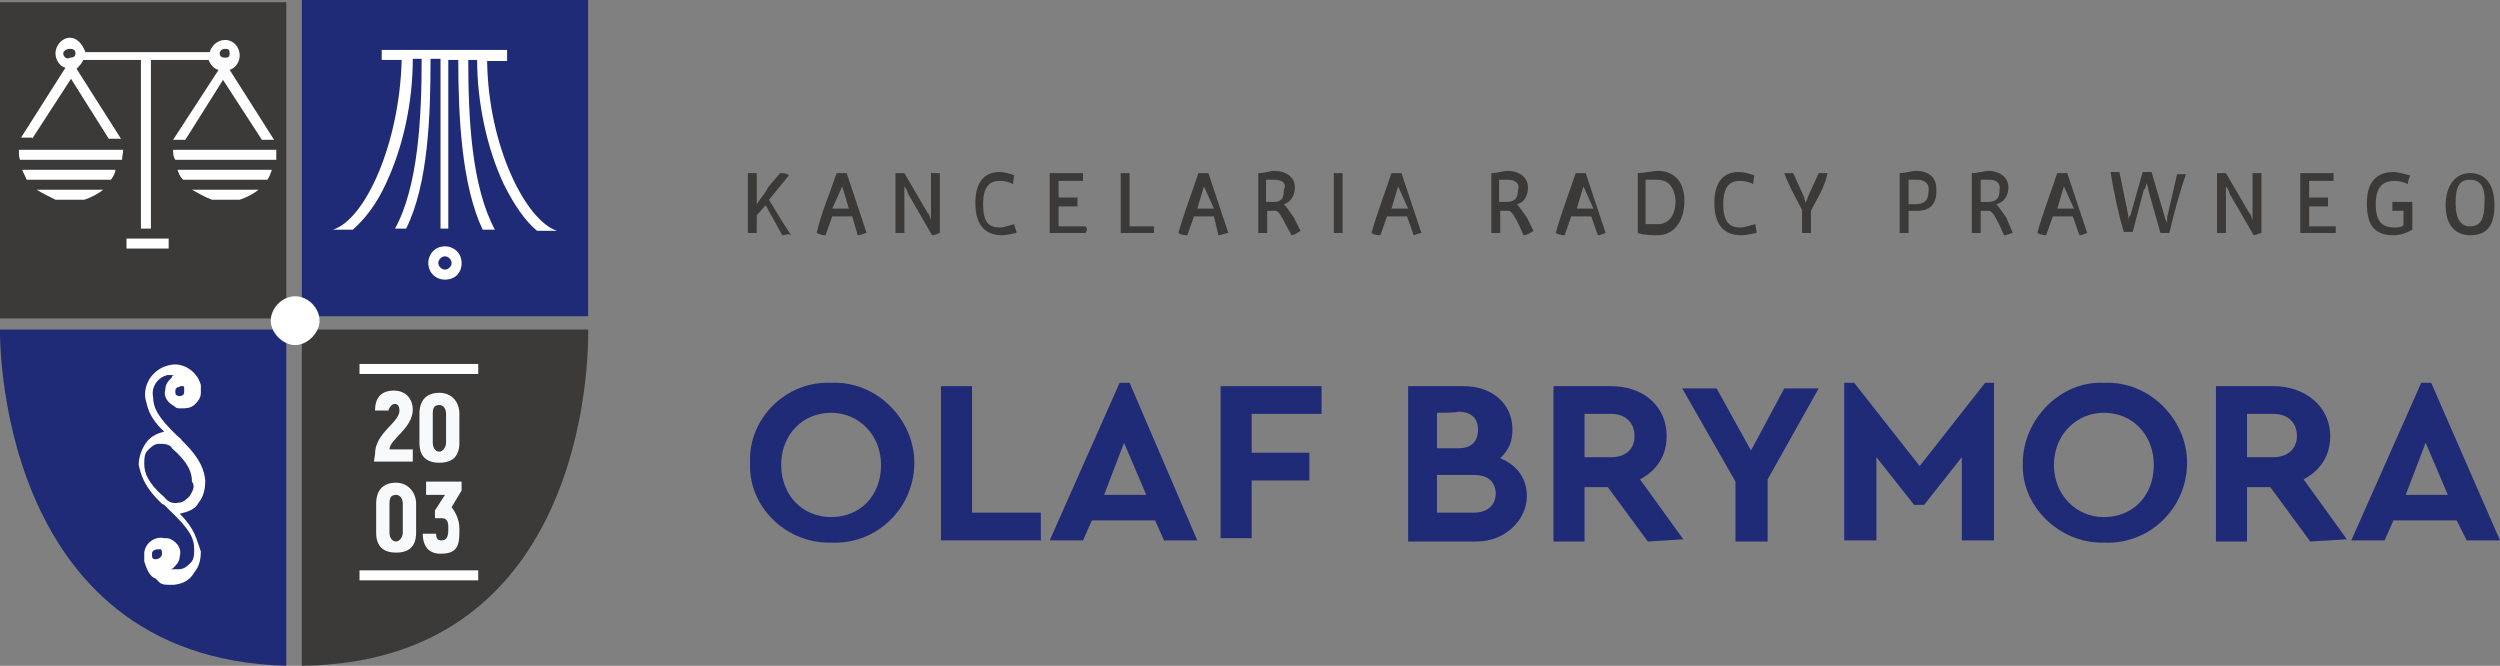 <?xml version="1.0" encoding="utf-8"?>
<!-- Generator: Adobe Illustrator 26.0.3, SVG Export Plug-In . SVG Version: 6.00 Build 0)  -->
<svg version="1.1" id="Warstwa_1" xmlns="http://www.w3.org/2000/svg" xmlns:xlink="http://www.w3.org/1999/xlink" x="0px" y="0px"
	 viewBox="0 0 225.3 60" style="enable-background:new 0 0 225.3 60;" xml:space="preserve">
<rect x="0" y="0" width="225.3" height="60" fill="#808080" stroke="none"/>
<style type="text/css">
	.st0{fill:#3B3A39;}
	.st1{fill:#202B77;}
	.st2{fill:#FFFFFF;}
	.st3{fill:#F8F9FA;}
</style>
<g>
	<g>
		<g>
			<g>
				<rect x="0" y="0.2" class="st0" width="25.8" height="28.5"/>
				<rect x="27.2" class="st1" width="25.8" height="28.5"/>
				<path class="st1" d="M25.8,29.7H0c0,0-0.6,29.6,25.8,30.3V29.7L25.8,29.7z"/>
				<path class="st0" d="M27.2,29.7V60C54,59.7,53,29.7,53,29.7H27.2z"/>
			</g>
			<g>
				<path class="st2" d="M40.1,25.2c-0.8,0-1.5-0.6-1.5-1.5c0-0.8,0.6-1.5,1.5-1.5c0.8,0,1.5,0.6,1.5,1.5S41,25.2,40.1,25.2z
					 M40.1,23.1c-0.3,0-0.6,0.3-0.6,0.6s0.3,0.6,0.6,0.6s0.6-0.3,0.6-0.6C40.7,23.4,40.4,23.1,40.1,23.1z"/>
			</g>
			<g>
				<rect x="32.4" y="32.8" class="st2" width="10.7" height="0.9"/>
			</g>
			<g>
				<rect x="32.4" y="51.4" class="st2" width="10.7" height="0.9"/>
			</g>
			<g>
				<path class="st3" d="M33.8,40.9c0-1.9,2.2-2.8,2.2-3.9c0-0.3-0.1-0.6-0.4-0.6c-0.3,0-0.5,0.3-0.6,0.6h-1.2
					c0-1.2,0.6-1.8,1.7-1.8c1.2,0,1.7,0.9,1.7,1.7c0,1.7-2.1,2.7-2.1,3.6h2.1v1.1h-3.5L33.8,40.9L33.8,40.9z"/>
				<path class="st3" d="M37.8,39.9v-2.6c0-1.2,0.6-1.9,1.8-1.9c1.1,0,1.8,0.8,1.8,1.9v2.6c0,1.2-0.6,1.8-1.8,1.8
					C38.4,41.7,37.8,41.1,37.8,39.9z M40.2,39.9v-2.6c0-0.4-0.2-0.8-0.6-0.8c-0.5,0-0.6,0.3-0.6,0.8v2.6c0,0.4,0.2,0.8,0.6,0.8
					C39.9,40.7,40.2,40.3,40.2,39.9z"/>
				<path class="st3" d="M33.9,48v-2.6c0-1.2,0.6-1.9,1.8-1.9c1,0,1.8,0.8,1.8,1.9V48c0,1.2-0.6,1.8-1.8,1.8
					C34.5,49.8,33.9,49.2,33.9,48z M36.3,48v-2.6c0-0.4-0.2-0.8-0.6-0.8c-0.5,0-0.6,0.3-0.6,0.8V48c0,0.4,0.2,0.8,0.6,0.8
					C36,48.8,36.3,48.4,36.3,48z"/>
				<path class="st3" d="M41.4,47.6V48c0,1.4-0.4,1.9-1.7,1.9c-1,0-1.6-0.6-1.6-1.8h1.2c0,0.5,0.2,0.6,0.5,0.6
					c0.4,0,0.6-0.3,0.6-0.9v-0.3c0-0.6-0.2-0.8-0.6-0.8h-0.6V46l0.9-1.4h-1.7v-1.2h3.2v0.8l-0.9,1.5C41,46.1,41.4,46.8,41.4,47.6z"
					/>
			</g>
			<path class="st2" d="M30,20.7h1.8c1-0.9,2.1-2.2,3-4.2c1.5-3.2,2.4-7.2,2.4-11.2H38c0,5.2-0.3,11.5-2.4,15.3h1
				c2-4,2.2-10.2,2.2-15.3h0.9v15.3h0.7V5.4h0.9c0,5.1,0.3,11.3,2.2,15.3h1.1c-2.1-3.9-2.4-10-2.4-15.3h0.8c0,3.9,0.9,8,2.4,11.2
				c0.9,1.8,1.9,3.3,3,4.2h1.8c-2.8-0.9-6.2-7.6-6.3-15.3h1.8v-1H34.4v0.9h1.8C36,13,32.9,19.8,30,20.7z"/>
			<g>
				<rect x="11.4" y="21.5" class="st2" width="3.8" height="0.9"/>
				<path class="st2" d="M2.9,12.5l3.5-5.4l3.4,5.4h1.1l-4-6.3C7.1,6,7.4,5.7,7.5,5.4h5.2v15.2h0.9V5.4h5.2c0.2,0.5,0.5,0.8,0.9,0.9
					l-4.1,6.3h1.1l3.4-5.4l3.5,5.4h1.1l-4-6.3c0.6-0.2,0.9-0.8,0.9-1.3c0-0.8-0.6-1.4-1.3-1.4c-0.6,0-1.2,0.4-1.4,1.1H7.7
					C7.4,3.9,6.9,3.4,6.3,3.4C5.6,3.4,5,4.1,5,4.8C5,5.4,5.4,6,5.9,6.1l-4,6.3H2.9z M20.3,4.4c0.3,0,0.4,0.1,0.4,0.4
					s-0.1,0.4-0.4,0.4c-0.3,0-0.5-0.1-0.5-0.4C19.8,4.6,20,4.4,20.3,4.4z M6.3,4.4c0.3,0,0.5,0.1,0.5,0.4S6.6,5.2,6.3,5.2
					C6,5.4,5.7,5.1,5.7,4.8C5.7,4.6,6,4.4,6.3,4.4z"/>
				<path class="st2" d="M1.7,13.5L1.7,13.5c0,0.3,0,0.6,0.1,0.9H11c0-0.3,0.1-0.6,0.1-0.9l0,0H1.7z"/>
				<path class="st2" d="M5,18h2.6c0.6-0.2,1.2-0.5,1.7-0.9h-6C3.8,17.4,4.4,17.7,5,18z"/>
				<path class="st2" d="M2.4,16.2h7.6c0.2-0.3,0.4-0.6,0.4-0.9H2C2.1,15.6,2.3,15.9,2.4,16.2z"/>
				<path class="st2" d="M24.9,13.5h-9.3l0,0c0,0.3,0,0.6,0.2,0.9h9.1C24.9,14.1,24.9,13.8,24.9,13.5L24.9,13.5z"/>
				<path class="st2" d="M19.1,18h2.5c0.6-0.2,1.2-0.5,1.7-0.9h-6C17.9,17.4,18.3,17.7,19.1,18z"/>
				<path class="st2" d="M16.5,16.2h7.6c0.2-0.3,0.3-0.6,0.4-0.9h-8.5C16.1,15.6,16.2,15.9,16.5,16.2z"/>
			</g>
		</g>
		<path class="st2" d="M16.2,46.3c0.8-0.2,1.4-0.4,1.7-1c0.5-0.6,0.6-1.4,0.6-2c-0.1-0.9-0.4-1.9-1.9-3.4l0,0l-0.2-0.2
			c-0.1-0.2-0.3-0.3-0.4-0.4c-1.8-1.7-2.2-2.6-2.2-3.5c-0.2-0.9,0.4-1.8,1.3-2c0.2,0,0.4,0,0.6,0c0,0-0.2,0-0.2,0.2
			c-0.3,0.3-0.6,0.6-0.6,1.1c-0.2,0.6,0.2,1.2,0.8,1.5c0.2,0.2,0.3,0.2,0.6,0.2c0.5,0,0.8,0,1.2-0.3c0.3-0.3,0.6-0.6,0.6-1.1
			c0-0.1,0-0.1,0-0.3l0,0V35c0-0.1,0-0.1,0-0.3c-0.3-1.2-1.6-2.1-2.8-1.8c-1.5,0.3-2.4,1.7-2.2,3c0.2,0.8,0.3,1.7,1.7,3
			c-0.8,0.2-1.3,0.5-1.7,1.1c-0.4,0.6-0.6,1.3-0.6,1.9c0.2,0.9,0.5,2,2.1,3.5l0,0l0.2,0.1c0.2,0.2,0.3,0.3,0.5,0.5
			c1.8,1.7,2.2,2.5,2.2,3.5c0,0.4,0,0.9-0.3,1.2c-0.3,0.3-0.6,0.6-1.1,0.6c-0.3,0-0.6,0-0.8,0c0.2,0,0.3-0.1,0.3-0.1
			c0.3-0.3,0.6-0.6,0.6-1.1c0.2-0.6-0.2-1.2-0.8-1.5c-0.2-0.1-0.3-0.1-0.6-0.1c-0.8-0.2-1.7,0.4-1.8,1.3c0,0.3,0,0.5,0,0.8
			c0.2,0.6,0.4,1.2,0.9,1.5c0.2,0,0.2,0.2,0.3,0.2c0.2,0.3,0.5,0.4,0.9,0.4c0.2,0,0.5,0,0.6,0c0.8-0.1,1.4-0.4,1.8-1.1
			c0.5-0.6,0.6-1.3,0.6-1.9C17.7,48.6,17.6,47.7,16.2,46.3z M17.1,44.7c-0.3,0.3-0.6,0.6-1,0.6c-0.5,0.1-0.9,0-1.3-0.5
			c-1.5-1.3-1.8-2.2-1.8-3l0,0c0-0.4,0-0.9,0.3-1.2c0.3-0.3,0.6-0.6,1-0.6c0.2,0,0.2,0,0.3,0c0.3,0,0.8,0.1,0.9,0.4
			c1.5,1.3,1.8,2.2,1.8,3C17.6,43.8,17.4,44.2,17.1,44.7z M15.8,35.2c0-0.2,0.2-0.3,0.2-0.3c0.2,0,0.2-0.1,0.3-0.1l0,0h0.2
			c0.1,0,0.1,0.1,0.1,0.3l0,0v0.2c0,0.2-0.1,0.3-0.1,0.3l0,0c-0.2,0.1-0.3,0.1-0.3,0.1c-0.2,0-0.3-0.1-0.3-0.1
			C15.8,35.6,15.8,35.4,15.8,35.2z M14.6,49.9c0,0.3-0.3,0.5-0.6,0.5c-0.2,0-0.3-0.1-0.3-0.3l0,0l0,0v-0.2l0,0l0,0
			c0-0.3,0.3-0.4,0.6-0.4l0,0h0.2C14.6,49.6,14.6,49.8,14.6,49.9z"/>
		<path class="st2" d="M26.6,26.7c-1.2,0-2.2,1.1-2.2,2.2s1.1,2.2,2.2,2.2s2.2-1.1,2.2-2.2S27.8,26.7,26.6,26.7z"/>
	</g>
	<g>
		<g>
			<g>
				<path class="st0" d="M70.5,21.2L69,18.5l-0.8,0.9V21h-0.8v-5.4h0.8v2.8l0,0c0.3-0.5,0.8-1,1-1.5l1.1-1.3c0.2,0,0.6,0,0.8,0.2
					L69.3,18c0.6,1,1.2,2,2,3.2C71.1,21,70.8,21.2,70.5,21.2z"/>
				<path class="st0" d="M77.3,21.2l-0.5-1.7H75l-0.6,1.7c-0.1,0-0.4,0-0.8-0.2c0.4-1.8,1.2-3.6,1.8-5.4h0.9
					c0.6,1.8,1.2,3.6,1.8,5.4C77.9,21,77.6,21.2,77.3,21.2z M75.9,16.8c0-0.1,0-0.3,0-0.5l0,0C75.9,16.5,75.9,16.6,75.9,16.8l-0.9,2
					h1.5L75.9,16.8z"/>
				<path class="st0" d="M84,21.2l-2.2-3.8c0-0.2-0.2-0.5-0.3-0.6l0,0c0,0.1,0,0.5,0,0.6V21h-0.8v-5.4c0.3,0,0.6,0,0.8,0l2.1,3.6
					c0.2,0.1,0.2,0.5,0.3,0.6l0,0c0-0.2,0-0.5,0-0.6v-3.6h0.8V21C84.6,21,84.3,21.2,84,21.2z"/>
				<path class="st0" d="M90.3,21.2c-1.5,0-2.4-0.9-2.4-2.9s0.9-2.8,2.2-2.8c0.4,0,1.1,0.2,1.3,0.3c0,0.1-0.1,0.4-0.1,0.8
					c-0.3-0.2-0.8-0.3-1.2-0.3c-0.9,0-1.5,0.5-1.5,2.1c0,1.5,0.4,2.1,1.5,2.1c0.4,0,0.9-0.2,1.3-0.3c0,0.2,0.2,0.5,0.2,0.8
					C91.4,21,90.8,21.2,90.3,21.2z"/>
				<path class="st0" d="M97.8,21h-3.2v-5.4h3c0,0.2,0,0.4,0,0.7h-2.2v1.5h1.7v0.8h-1.7v1.8h2.4C98,20.5,98,20.8,97.8,21z"/>
				<path class="st0" d="M104,21h-3v-5.4h0.8v4.8h2.2C104,20.5,104,20.8,104,21z"/>
				<path class="st0" d="M109.8,21.2l-0.4-1.7h-1.8l-0.6,1.7c-0.2,0-0.5,0-0.8-0.2c0.5-1.8,1.2-3.6,1.8-5.4h0.9
					c0.6,1.8,1.2,3.6,1.8,5.4C110.4,21,110.1,21.2,109.8,21.2z M108.5,16.8c0-0.1,0-0.3,0-0.5l0,0C108.5,16.5,108.5,16.6,108.5,16.8
					l-0.6,2h1.5L108.5,16.8z"/>
				<path class="st0" d="M116.4,21.2l-0.5-0.9c-0.3-0.6-0.6-1.2-0.9-1.3h-0.8V21h-0.8v-5.4c0.6,0,1-0.2,1.5-0.2
					c0.9,0,1.8,0.5,1.8,1.5c0,0.8-0.5,1.4-1,1.5c0.3,0.3,0.6,0.8,0.9,1.2l0.6,1.2C116.9,21,116.6,21.2,116.4,21.2z M114.9,16.2
					c-0.3,0-0.6,0-0.8,0v2h0.6c0.8,0,1-0.3,1-1.1C116,16.5,115.5,16.2,114.9,16.2z"/>
				<path class="st0" d="M120.2,21v-5.4h0.8V21H120.2z"/>
				<path class="st0" d="M127.4,21.2l-0.6-1.7H125l-0.6,1.7c-0.1,0-0.5,0-0.8-0.2c0.5-1.8,1.2-3.6,1.8-5.4h0.9
					c0.6,1.8,1.2,3.6,1.8,5.4C127.8,21,127.5,21.2,127.4,21.2z M126,16.8c0-0.1,0-0.3,0-0.5l0,0C126,16.5,126,16.6,126,16.8l-0.6,2
					h1.5L126,16.8z"/>
				<path class="st0" d="M137.3,21.2l-0.4-0.9c-0.3-0.6-0.6-1.2-0.9-1.3h-0.8V21h-0.8v-5.4c0.6,0,1-0.2,1.5-0.2
					c0.9,0,1.8,0.5,1.8,1.5c0,0.8-0.4,1.4-1,1.5c0.3,0.3,0.6,0.8,0.9,1.2l0.6,1.2C137.9,21,137.6,21.2,137.3,21.2z M135.9,16.2
					c-0.3,0-0.6,0-0.8,0v2h0.6c0.8,0,1.1-0.3,1.1-1.1C137,16.5,136.5,16.2,135.9,16.2z"/>
				<path class="st0" d="M144,21.2l-0.6-1.7h-1.8l-0.6,1.7c-0.1,0-0.4,0-0.8-0.2c0.5-1.8,1.2-3.6,1.8-5.4h0.9
					c0.6,1.8,1.2,3.6,1.8,5.4C144.6,21,144.3,21.2,144,21.2z M142.7,16.8c0-0.1,0-0.3,0-0.5l0,0C142.7,16.5,142.7,16.6,142.7,16.8
					l-0.6,2h1.5L142.7,16.8z"/>
				<path class="st0" d="M149.4,21.2c-0.5,0-1.2,0-1.8-0.2v-5.4c0.5,0,1.4-0.2,1.8-0.2c1.3,0,2.4,0.8,2.4,2.7S150.8,21.2,149.4,21.2
					z M149.4,16.2c-0.3,0-0.8,0-1.1,0v4c0.3,0,0.8,0,1.1,0c1,0,1.6-0.8,1.6-2.1C150.9,16.7,150.2,16.2,149.4,16.2z"/>
				<path class="st0" d="M156.9,21.2c-1.5,0-2.4-0.9-2.4-2.9s0.9-2.8,2.2-2.8c0.5,0,1.1,0.2,1.4,0.3c0,0.1-0.1,0.4-0.1,0.8
					c-0.3-0.2-0.8-0.3-1.2-0.3c-0.9,0-1.5,0.5-1.5,2.1c0,1.5,0.5,2.1,1.5,2.1c0.5,0,0.9-0.2,1.4-0.3c0,0.2,0.1,0.5,0.1,0.8
					C158.1,21,157.5,21.2,156.9,21.2z"/>
				<path class="st0" d="M163.2,19v2h-0.8v-2.1c-0.6-1.1-1.2-2.2-1.6-3.3c0.3,0,0.6,0,0.8,0l1,2.2c0,0.2,0.1,0.3,0.1,0.5l0,0
					c0-0.1,0.2-0.3,0.2-0.5l1-2.2c0.1,0,0.6,0,0.8,0C164.4,17,163.8,17.8,163.2,19z"/>
				<path class="st0" d="M172.8,19h-0.8v2h-0.8v-5.4c0.6,0,1-0.2,1.5-0.2c1,0,1.8,0.5,1.8,1.6C174.6,18.6,173.7,19,172.8,19z
					 M172.8,16.2c-0.1,0-0.5,0-0.8,0v2.2h0.6c0.8,0,1.2-0.3,1.2-1.2C173.9,16.5,173.4,16.2,172.8,16.2z"/>
				<path class="st0" d="M180.6,21.2l-0.4-0.9c-0.3-0.6-0.6-1.2-0.9-1.3h-0.8V21h-0.8v-5.4c0.6,0,1.1-0.2,1.5-0.2
					c0.9,0,1.8,0.5,1.8,1.5c0,0.8-0.5,1.4-1.1,1.5c0.3,0.3,0.6,0.8,0.9,1.2l0.6,1.4C181.2,21,180.9,21.2,180.6,21.2z M179.3,16.2
					c-0.3,0-0.6,0-0.8,0v2h0.6c0.8,0,1.1-0.3,1.1-1.1C180.3,16.5,179.9,16.2,179.3,16.2z"/>
				<path class="st0" d="M187.4,21.2l-0.6-1.7H185l-0.6,1.7c-0.1,0-0.4,0-0.8-0.2c0.5-1.8,1.2-3.6,1.8-5.4h0.9
					c0.6,1.8,1.2,3.6,1.8,5.4C188,21,187.7,21.2,187.4,21.2z M186,16.8c0-0.1,0-0.3,0-0.5l0,0C186,16.5,186,16.6,186,16.8l-0.6,2
					h1.5L186,16.8z"/>
				<path class="st0" d="M195.5,21h-0.8l-1.1-3.9c0-0.1,0-0.3-0.2-0.6l0,0c0,0.2,0,0.5-0.2,0.6l-1,3.8h-0.8
					c-0.5-1.6-0.9-3.6-1.2-5.4c0.2,0,0.6,0,0.8,0l0.8,3.9c0,0.2,0,0.5,0,0.6l0,0c0-0.1,0-0.5,0.2-0.6l1.1-3.9h0.8l1.2,4.1
					c0,0.2,0.2,0.3,0.2,0.6l0,0c0-0.1,0-0.3,0-0.6l0.9-3.9c0.2,0,0.5,0,0.8,0C196.4,17.4,195.9,19.3,195.5,21z"/>
				<path class="st0" d="M203.1,21.2l-2.2-3.8c0-0.2-0.2-0.5-0.3-0.6l0,0c0,0.1,0,0.5,0,0.6V21h-0.8v-5.4c0.3,0,0.6,0,0.8,0l2.1,3.6
					c0.2,0.1,0.2,0.5,0.3,0.6l0,0c0-0.2,0-0.5,0-0.6v-3.6h0.8V21C203.6,21,203.3,21.2,203.1,21.2z"/>
				<path class="st0" d="M210.5,21h-3.2v-5.4h3c0,0.2,0,0.4,0,0.7h-2.2v1.5h1.7v0.8h-1.7v1.8h2.4C210.5,20.5,210.5,20.8,210.5,21z"
					/>
				<path class="st0" d="M215.7,21.2c-1.7,0-2.4-0.9-2.4-2.9s1-2.8,2.4-2.8c0.4,0,1,0.2,1.5,0.3c0,0.1-0.2,0.4-0.2,0.8
					c-0.3-0.2-0.9-0.3-1.2-0.3c-1,0-1.7,0.5-1.7,2.1s0.6,2.1,1.7,2.1c0.3,0,0.6,0,0.8-0.2v-1.3h-1c0-0.2,0-0.5,0-0.8h1.8v2.5
					C216.9,21,216.3,21.2,215.7,21.2z"/>
				<path class="st0" d="M222.6,21.2c-1.3,0-2.2-0.9-2.2-2.7s0.9-2.9,2.2-2.9s2.2,0.9,2.2,2.9S224,21.2,222.6,21.2z M222.6,16.2
					c-0.9,0-1.3,0.5-1.3,2.1c0,1.5,0.5,2.1,1.3,2.1c0.9,0,1.3-0.6,1.3-2.1C224,16.8,223.5,16.2,222.6,16.2z"/>
			</g>
		</g>
		<g>
			<path class="st1" d="M74.9,34.5c4.1-0.2,7.5,3.3,7.5,7.2c0,4.1-3.4,7.4-7.5,7.2c-4.1,0.1-7.5-3.3-7.3-7.2
				C67.4,37.8,70.8,34.3,74.9,34.5z M74.9,37.2c-2.6,0-4.5,2-4.5,4.7s1.9,4.7,4.5,4.7s4.5-1.9,4.5-4.7
				C79.4,39.2,77.4,37.2,74.9,37.2z"/>
			<path class="st1" d="M84.8,34.8h2.8v11.4h6.2v2.5h-9V34.8z"/>
			<path class="st1" d="M104.1,46.9h-5.7l-0.8,1.8h-3l6.3-14.2h0.9l6.1,14.2h-3L104.1,46.9z M101.3,39.9l-1.8,4.7h3.8L101.3,39.9z"
				/>
			<path class="st1" d="M110,34.8h9.1v2.5h-6.3v3.5h5.2v2.5h-5.2v5.2H110V34.8L110,34.8z"/>
			<path class="st1" d="M133.1,48.8h-6.2V34.8h5c2.6,0,4.4,1.6,4.4,3.9c0,1.1-0.3,1.8-1.1,2.6c1.5,0.6,2.4,1.8,2.4,3.4
				C137.6,46.9,135.6,48.8,133.1,48.8z M129.5,37.2v3.2h1.9c1.2,0,1.8-0.6,1.8-1.7c0-1-0.6-1.6-1.8-1.6
				C131.4,37.2,129.5,37.2,129.5,37.2z M132.8,42.8h-3.3v3.4h3.3c1.2,0,2-0.6,2-1.8C134.7,43.3,134,42.8,132.8,42.8z"/>
			<path class="st1" d="M148.5,48.8l-3.6-4.9h-2.1v4.9H140V34.8h5.2c2.9,0,5,1.8,5,4.5c0,1.8-0.9,3.1-2.4,3.9l3.9,5.4L148.5,48.8
				L148.5,48.8z M142.8,41.2h2.4c1.4,0,2.1-0.8,2.1-1.9c0-1.2-0.8-2-2.1-2h-2.4V41.2z"/>
			<path class="st1" d="M159.3,43.2v5.6h-2.9v-5.4l-4.8-8.4h3.1l3.1,5.6l3-5.6h3.1L159.3,43.2z"/>
			<path class="st1" d="M179.7,34.5v14.2h-2.9v-7.5l-3.4,4.3h-0.9l-3.4-4.3v7.5h-2.9V34.5h0.9L173,42l5.9-7.5H179.7z"/>
			<path class="st1" d="M189.6,34.5c4.1-0.2,7.5,3.3,7.5,7.2c0,4.1-3.4,7.4-7.5,7.2c-4,0.1-7.5-3.3-7.3-7.2
				C182.3,37.8,185.7,34.3,189.6,34.5z M189.6,37.2c-2.5,0-4.5,2-4.5,4.7s2,4.7,4.5,4.7c2.6,0,4.5-1.9,4.5-4.7
				C194.1,39.2,192.2,37.2,189.6,37.2z"/>
			<path class="st1" d="M208.2,48.8l-3.6-4.9h-2.1v4.9h-2.8V34.8h5.2c2.8,0,5.1,1.8,5.1,4.5c0,1.8-0.9,3.1-2.4,3.9l3.9,5.4
				L208.2,48.8L208.2,48.8z M202.5,41.2h2.4c1.3,0,2.1-0.8,2.1-1.9c0-1.2-0.8-2-2.1-2h-2.4V41.2z"/>
			<path class="st1" d="M221.4,46.9h-5.7l-0.8,1.8h-3l6.3-14.2h0.9l6.2,14.2h-3L221.4,46.9z M218.6,39.9l-1.8,4.7h3.8L218.6,39.9z"
				/>
		</g>
	</g>
</g>
</svg>
